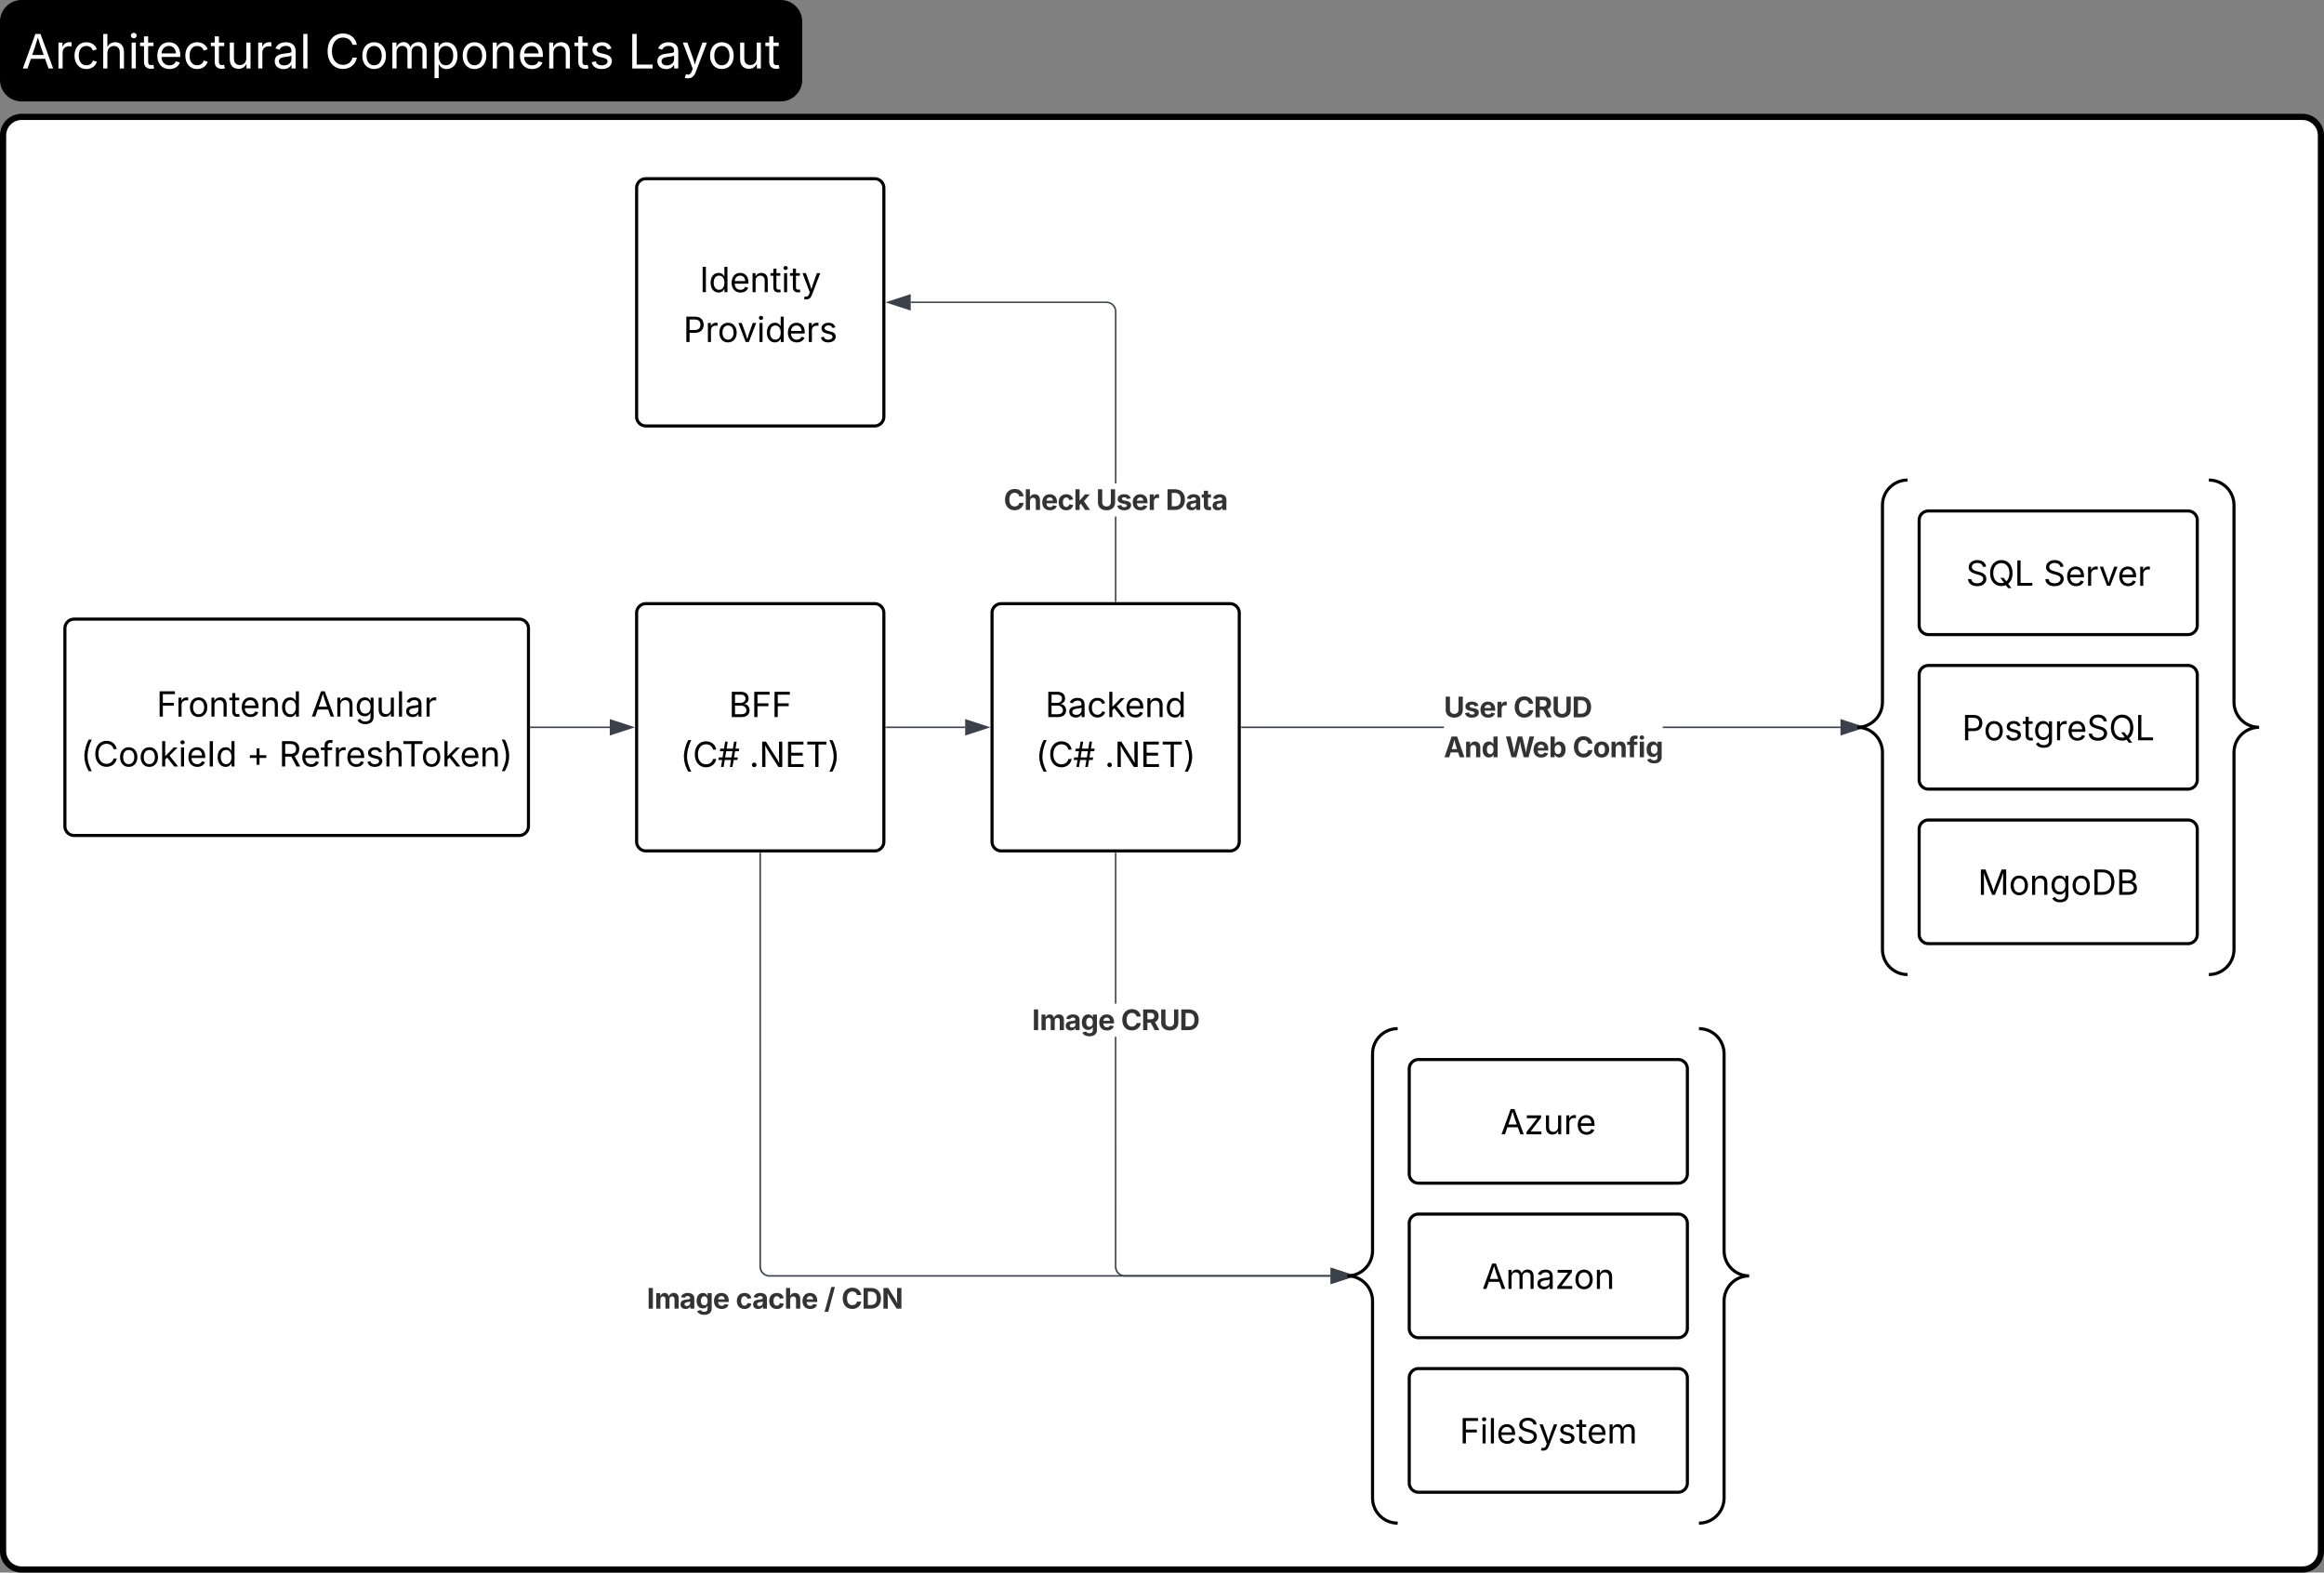 <svg xmlns="http://www.w3.org/2000/svg" xmlns:xlink="http://www.w3.org/1999/xlink" xmlns:lucid="lucid" width="1504" height="1017.64"><rect width="100%" height="100%" fill="#808080" stroke="none"/><g transform="translate(3802 2695.643)" lucid:page-tab-id="0_0"><path d="M-3800-2608a12 12 0 0 1 12-12h1476a12 12 0 0 1 12 12v916a12 12 0 0 1-12 12h-1476a12 12 0 0 1-12-12z" stroke="#000" stroke-width="4" fill="#fff"/><path d="M-3800-2681.64a12 12 0 0 1 12-12h491.18a12 12 0 0 1 12 12v37.64a12 12 0 0 1-12 12H-3788a12 12 0 0 1-12-12z" stroke="#000" stroke-width="4"/><use xlink:href="#a" transform="matrix(1,0,0,1,-3788,-2681.643) translate(0 30.317)"/><use xlink:href="#b" transform="matrix(1,0,0,1,-3788,-2681.643) translate(196.191 30.317)"/><use xlink:href="#c" transform="matrix(1,0,0,1,-3788,-2681.643) translate(392.474 30.317)"/><path d="M-3160-2299a6 6 0 0 1 6-6h148a6 6 0 0 1 6 6v148a6 6 0 0 1-6 6h-148a6 6 0 0 1-6-6z" stroke="#000" stroke-width="2" fill="#fff"/><use xlink:href="#d" transform="matrix(1,0,0,1,-3155,-2300) translate(29.449 68.403)"/><use xlink:href="#e" transform="matrix(1,0,0,1,-3155,-2300) translate(23.193 100.668)"/><use xlink:href="#f" transform="matrix(1,0,0,1,-3155,-2300) translate(67.855 100.668)"/><path d="M-3390-2299a6 6 0 0 1 6-6h148a6 6 0 0 1 6 6v148a6 6 0 0 1-6 6h-148a6 6 0 0 1-6-6z" stroke="#000" stroke-width="2" fill="#fff"/><use xlink:href="#g" transform="matrix(1,0,0,1,-3385,-2300) translate(54.612 68.403)"/><use xlink:href="#e" transform="matrix(1,0,0,1,-3385,-2300) translate(23.193 100.668)"/><use xlink:href="#f" transform="matrix(1,0,0,1,-3385,-2300) translate(67.855 100.668)"/><path d="M-3458.5-2225h51.12" stroke="#3a414a" fill="none"/><path d="M-3458.5-2224.53h-.5v-.94h.5z" stroke="#3a414a" stroke-width=".05" fill="#3a414a"/><path d="M-3392.62-2225l-14.26 4.64v-9.28z" stroke="#3a414a" fill="#3a414a"/><path d="M-3228.5-2225h51.12" stroke="#3a414a" fill="none"/><path d="M-3228.5-2224.53h-.5v-.94h.5z" stroke="#3a414a" stroke-width=".05" fill="#3a414a"/><path d="M-3162.62-2225l-14.26 4.64v-9.28z" stroke="#3a414a" fill="#3a414a"/><path d="M-3390-2574a6 6 0 0 1 6-6h148a6 6 0 0 1 6 6v148a6 6 0 0 1-6 6h-148a6 6 0 0 1-6-6z" stroke="#000" stroke-width="2" fill="#fff"/><use xlink:href="#h" transform="matrix(1,0,0,1,-3385,-2575) translate(35.748 68.403)"/><use xlink:href="#i" transform="matrix(1,0,0,1,-3385,-2575) translate(25.195 100.668)"/><path d="M-2867.6-2224.53h-130.9v-.94h130.9zm256.7 0h-115v-.94h115z" stroke="#3a414a" stroke-width=".05" fill="#3a414a"/><path d="M-2998.5-2224.53h-.5v-.94h.5z" fill="#3a414a"/><path stroke="#3a414a" stroke-width=".05" fill="#3a414a"/><path d="M-2596.12-2225l-14.27 4.64v-9.28z" fill="#3a414a"/><path d="M-2594.6-2225l-16.26 5.3v-10.6zm-15.3 3.98l12.24-3.98-12.25-3.98z" stroke="#3a414a" stroke-width=".05" fill="#3a414a"/><use xlink:href="#j" transform="matrix(1,0,0,1,-2867.612,-2248.661) translate(0 17.222)"/><use xlink:href="#k" transform="matrix(1,0,0,1,-2867.612,-2248.661) translate(45.009 17.222)"/><use xlink:href="#l" transform="matrix(1,0,0,1,-2867.612,-2248.661) translate(0 43.035)"/><use xlink:href="#m" transform="matrix(1,0,0,1,-2867.612,-2248.661) translate(39.757 43.035)"/><use xlink:href="#n" transform="matrix(1,0,0,1,-2867.612,-2248.661) translate(83.325 43.035)"/><path d="M-3079.53-2306.5h-.94v-54.84h.94zm-5.46-193.9l1 .24.94.4.87.52.78.66.66.77.53.86.4.94.23 1 .07.98v111.17h-.94v-111.13l-.07-.88-.2-.85-.34-.8-.45-.75-.56-.66-.65-.57-.74-.45-.8-.33-.84-.2-.88-.08h-126.6v-.94h126.64z" stroke="#3a414a" stroke-width=".05" fill="#3a414a"/><path d="M-3079.53-2306h-.94v-.5h.94z" fill="#3a414a"/><path stroke="#3a414a" stroke-width=".05" fill="#3a414a"/><path d="M-3213.12-2495.36l-14.26-4.64 14.26-4.64z" fill="#3a414a"/><path d="M-3212.64-2494.7l-16.28-5.3 16.28-5.3zm-13.2-5.3l12.25 3.98v-7.96z" stroke="#3a414a" stroke-width=".05" fill="#3a414a"/><use xlink:href="#o" transform="matrix(1,0,0,1,-3152.439,-2382.854) translate(0 17.222)"/><use xlink:href="#p" transform="matrix(1,0,0,1,-3152.439,-2382.854) translate(59.792 17.222)"/><use xlink:href="#q" transform="matrix(1,0,0,1,-3152.439,-2382.854) translate(104.8 17.222)"/><path d="M-3079.53-1876.02l.07.88.2.85.34.8.45.75.56.66.65.57.74.45.8.33.84.2.88.08h133.1v.94h-133.14l-1-.07-.98-.24-.94-.4-.87-.52-.78-.66-.66-.77-.53-.86-.4-.94-.23-1-.07-.98v-148.76h.94zm0-170.23h-.94v-97.25h.94z" stroke="#3a414a" stroke-width=".05" fill="#3a414a"/><path d="M-3079.53-2143.5h-.94v-.5h.94z" fill="#3a414a"/><path stroke="#3a414a" stroke-width=".05" fill="#3a414a"/><path d="M-2926.12-1870l-14.27 4.63v-9.27z" fill="#3a414a"/><path d="M-2924.6-1870l-16.26 5.3v-10.6zm-15.3 3.98l12.24-3.98-12.25-3.98z" stroke="#3a414a" stroke-width=".05" fill="#3a414a"/><use xlink:href="#r" transform="matrix(1,0,0,1,-3134.123,-2046.246) translate(0 17.222)"/><use xlink:href="#s" transform="matrix(1,0,0,1,-3134.123,-2046.246) translate(57.569 17.222)"/><path d="M-3309.53-1876.02l.07.88.2.85.34.8.45.75.56.66.65.57.74.45.8.33.84.2.88.08h363.1v.94h-363.14l-1-.07-.98-.24-.94-.4-.87-.52-.78-.66-.66-.77-.53-.86-.4-.94-.23-1-.07-.98v-267.52h.94z" stroke="#3a414a" stroke-width=".05" fill="#3a414a"/><path d="M-3309.53-2143.5h-.94v-.5h.94z" fill="#3a414a"/><path stroke="#3a414a" stroke-width=".05" fill="#3a414a"/><path d="M-2926.12-1870l-14.27 4.63v-9.27z" fill="#3a414a"/><path d="M-2924.6-1870l-16.26 5.3v-10.6zm-15.3 3.98l12.24-3.98-12.25-3.98z" stroke="#3a414a" stroke-width=".05" fill="#3a414a"/><use xlink:href="#r" transform="matrix(1,0,0,1,-3383.44,-1866) translate(0 17.222)"/><use xlink:href="#t" transform="matrix(1,0,0,1,-3383.44,-1866) translate(57.569 17.222)"/><use xlink:href="#u" transform="matrix(1,0,0,1,-3383.44,-1866) translate(114.852 17.222)"/><use xlink:href="#v" transform="matrix(1,0,0,1,-3383.44,-1866) translate(125.964 17.222)"/><path d="M-3760-2289a6 6 0 0 1 6-6h288a6 6 0 0 1 6 6v128a6 6 0 0 1-6 6h-288a6 6 0 0 1-6-6z" stroke="#000" stroke-width="2" fill="#fff"/><g><use xlink:href="#w" transform="matrix(1,0,0,1,-3755,-2290) translate(54.315 58.09)"/><use xlink:href="#x" transform="matrix(1,0,0,1,-3755,-2290) translate(154.229 58.09)"/><use xlink:href="#y" transform="matrix(1,0,0,1,-3755,-2290) translate(5.211 90.356)"/><use xlink:href="#z" transform="matrix(1,0,0,1,-3755,-2290) translate(112.556 90.356)"/><use xlink:href="#A" transform="matrix(1,0,0,1,-3755,-2290) translate(133.509 90.356)"/></g><path d="M-2897.5-2030c-8.97 0-16.25 7.28-16.25 16.25v127.5c0 8.97-7.28 16.25-16.25 16.25 8.97 0 16.25 7.28 16.25 16.25v127.5c0 8.97 7.28 16.25 16.25 16.25m195 0c8.97 0 16.25-7.28 16.25-16.25v-127.5c0-8.97 7.28-16.25 16.25-16.25-8.97 0-16.25-7.28-16.25-16.25v-127.5c0-8.97-7.28-16.25-16.25-16.25" stroke="#000" stroke-width="2" fill="none"/><path d="M-2890-2004a6 6 0 0 1 6-6h168a6 6 0 0 1 6 6v68a6 6 0 0 1-6 6h-168a6 6 0 0 1-6-6z" stroke="#000" stroke-width="2" fill="#fff"/><g><use xlink:href="#B" transform="matrix(1,0,0,1,-2885,-2005) translate(54.151 43.403)"/></g><path d="M-2890-1904a6 6 0 0 1 6-6h168a6 6 0 0 1 6 6v68a6 6 0 0 1-6 6h-168a6 6 0 0 1-6-6z" stroke="#000" stroke-width="2" fill="#fff"/><g><use xlink:href="#C" transform="matrix(1,0,0,1,-2885,-1905) translate(42.161 43.403)"/></g><path d="M-2890-1804a6 6 0 0 1 6-6h168a6 6 0 0 1 6 6v68a6 6 0 0 1-6 6h-168a6 6 0 0 1-6-6z" stroke="#000" stroke-width="2" fill="#fff"/><g><use xlink:href="#D" transform="matrix(1,0,0,1,-2885,-1805) translate(27.605 43.403)"/></g><path d="M-2567.5-2385c-8.97 0-16.25 7.28-16.25 16.25v127.5c0 8.97-7.28 16.25-16.25 16.25 8.97 0 16.25 7.28 16.25 16.25v127.5c0 8.97 7.28 16.25 16.25 16.25m195 0c8.97 0 16.25-7.28 16.25-16.25v-127.5c0-8.97 7.28-16.25 16.25-16.25-8.97 0-16.25-7.28-16.25-16.25v-127.5c0-8.97-7.28-16.25-16.25-16.25" stroke="#000" stroke-width="2" fill="none"/><path d="M-2560-2359a6 6 0 0 1 6-6h168a6 6 0 0 1 6 6v68a6 6 0 0 1-6 6h-168a6 6 0 0 1-6-6z" stroke="#000" stroke-width="2" fill="#fff"/><g><use xlink:href="#E" transform="matrix(1,0,0,1,-2555,-2360) translate(25.316 43.403)"/><use xlink:href="#F" transform="matrix(1,0,0,1,-2555,-2360) translate(75.381 43.403)"/></g><path d="M-2560-2259a6 6 0 0 1 6-6h168a6 6 0 0 1 6 6v68a6 6 0 0 1-6 6h-168a6 6 0 0 1-6-6z" stroke="#000" stroke-width="2" fill="#fff"/><g><use xlink:href="#G" transform="matrix(1,0,0,1,-2555,-2260) translate(22.712 43.403)"/></g><path d="M-2560-2159a6 6 0 0 1 6-6h168a6 6 0 0 1 6 6v68a6 6 0 0 1-6 6h-168a6 6 0 0 1-6-6z" stroke="#000" stroke-width="2" fill="#fff"/><g><use xlink:href="#H" transform="matrix(1,0,0,1,-2555,-2160) translate(32.971 43.403)"/></g><defs><path fill="#fff" d="M52 0l541-1490h220L1361 0h-200l-149-416H398L254 0H52zm404-582h497c-103-290-145-390-251-756-108 377-145 460-246 756" id="I"/><path fill="#fff" d="M158 0v-1118h174v172h12c41-113 157-188 290-188 26 0 70 2 91 3v181c-11-2-60-10-108-10-161 0-279 109-279 260V0H158" id="J"/><path fill="#fff" d="M613 24c-304 0-509-231-509-576 0-350 205-580 509-580 216 0 392 114 453 309l-173 49c-33-115-133-197-280-197-223 0-326 196-326 419 0 220 103 415 326 415 150 0 252-85 285-206l172 49C1010-95 832 24 613 24" id="K"/><path fill="#fff" d="M338-670V0H158v-1490h180v566c73-149 190-208 336-208 226 0 379 139 379 422V0H872v-695c0-172-96-275-252-275-161 0-282 109-282 300" id="L"/><path fill="#fff" d="M158 0v-1118h180V0H158zm91-1301c-68 0-125-53-125-119s57-119 125-119c69 0 126 53 126 119s-57 119-126 119" id="M"/><path fill="#fff" d="M598-1118v154H368v674c0 100 37 144 132 144 23 0 62-6 92-12L629-6c-37 13-88 20-134 20-193 0-307-107-307-290v-688H20v-154h168v-266h180v266h230" id="N"/><path fill="#fff" d="M628 24c-324 0-524-230-524-574 0-343 198-582 503-582 237 0 487 146 487 559v75H286c9 234 145 362 343 362 132 0 231-58 273-172l174 48C1024-91 857 24 628 24zM287-650h624c-17-190-120-322-304-322-192 0-309 151-320 322" id="O"/><path fill="#fff" d="M537 14c-226 0-379-139-379-422v-710h180v695c0 172 97 275 253 275 160 0 281-109 281-300v-670h181V0H879v-209C806-46 684 14 537 14" id="P"/><path fill="#fff" d="M471 26C259 26 90-98 90-318c0-256 228-303 435-329 202-27 287-16 287-108 0-139-79-219-234-219-161 0-248 86-283 164l-173-57c86-203 278-265 451-265 150 0 419 46 419 395V0H815v-152h-12C765-73 660 26 471 26zm31-159c199 0 310-134 310-271v-155c-30 35-226 55-295 64-131 17-246 59-246 186 0 116 97 176 231 176" id="Q"/><path fill="#fff" d="M338-1490V0H158v-1490h180" id="R"/><g id="a"><use transform="matrix(0.015,0,0,0.015,0,0)" xlink:href="#I"/><use transform="matrix(0.015,0,0,0.015,21.465,0)" xlink:href="#J"/><use transform="matrix(0.015,0,0,0.015,32.661,0)" xlink:href="#K"/><use transform="matrix(0.015,0,0,0.015,50.434,0)" xlink:href="#L"/><use transform="matrix(0.015,0,0,0.015,68.83,0)" xlink:href="#M"/><use transform="matrix(0.015,0,0,0.015,76.365,0)" xlink:href="#N"/><use transform="matrix(0.015,0,0,0.015,86.239,0)" xlink:href="#O"/><use transform="matrix(0.015,0,0,0.015,104.377,0)" xlink:href="#K"/><use transform="matrix(0.015,0,0,0.015,122.151,0)" xlink:href="#N"/><use transform="matrix(0.015,0,0,0.015,132.329,0)" xlink:href="#P"/><use transform="matrix(0.015,0,0,0.015,150.725,0)" xlink:href="#J"/><use transform="matrix(0.015,0,0,0.015,162.437,0)" xlink:href="#Q"/><use transform="matrix(0.015,0,0,0.015,179.907,0)" xlink:href="#R"/></g><path fill="#fff" d="M783 20c-382 0-661-292-661-764 0-473 279-766 661-766 302 0 548 182 601 489h-190c-42-204-217-313-411-313-268 0-476 208-476 590 0 381 209 588 476 588 195 0 369-110 411-313h190c-52 303-296 489-601 489" id="S"/><path fill="#fff" d="M613 24c-304 0-509-231-509-576 0-350 205-580 509-580 305 0 511 230 511 580 0 345-206 576-511 576zm0-161c226 0 329-195 329-415 0-222-103-419-329-419-223 0-326 196-326 419 0 220 103 415 326 415" id="T"/><path fill="#fff" d="M158 0v-1118h175l1 205c55-151 181-225 313-225 147 0 245 90 285 228 53-141 190-228 352-228 194 0 352 125 352 384V0h-181v-749c0-161-105-225-225-225-151 0-243 103-243 244V0H807v-767c0-124-93-207-219-207-131 0-250 92-250 270V0H158" id="U"/><path fill="#fff" d="M158 418v-1536h174v179h20c37-59 106-193 324-193 279 0 474 222 474 576 0 356-194 580-473 580-213 0-288-135-325-197h-14v591H158zm492-555c209 0 317-186 317-421 0-232-105-413-317-413-206 0-314 166-314 413 0 249 111 421 314 421" id="V"/><path fill="#fff" d="M338-670V0H158v-1118h173l1 207c72-158 192-221 342-221 226 0 378 139 378 422V0H872v-695c0-172-96-275-252-275-161 0-282 109-282 300" id="W"/><path fill="#fff" d="M538 24C308 24 148-78 108-271l171-41c32 123 123 178 257 178 156 0 256-77 256-169 0-77-54-128-164-154l-186-44c-203-48-300-148-300-305 0-192 176-326 414-326 230 0 351 112 402 269l-163 42c-31-80-94-158-238-158-133 0-233 69-233 162 0 83 57 129 188 160l169 40c203 48 298 149 298 302 0 196-179 339-441 339" id="X"/><g id="b"><use transform="matrix(0.015,0,0,0.015,0,0)" xlink:href="#S"/><use transform="matrix(0.015,0,0,0.015,22.726,0)" xlink:href="#T"/><use transform="matrix(0.015,0,0,0.015,41.38,0)" xlink:href="#U"/><use transform="matrix(0.015,0,0,0.015,68.633,0)" xlink:href="#V"/><use transform="matrix(0.015,0,0,0.015,87.682,0)" xlink:href="#T"/><use transform="matrix(0.015,0,0,0.015,106.337,0)" xlink:href="#W"/><use transform="matrix(0.015,0,0,0.015,124.718,0)" xlink:href="#O"/><use transform="matrix(0.015,0,0,0.015,142.856,0)" xlink:href="#W"/><use transform="matrix(0.015,0,0,0.015,161.237,0)" xlink:href="#N"/><use transform="matrix(0.015,0,0,0.015,171.111,0)" xlink:href="#X"/></g><path fill="#fff" d="M180 0v-1490h190v1322h690V0H180" id="Y"/><path fill="#fff" d="M140 405l46-156c120 36 205 19 263-150l32-93L54-1118h197c107 313 237 620 324 950 87-331 219-637 326-950h196L606 167c-68 178-176 259-334 259-64 0-113-12-132-21" id="Z"/><g id="c"><use transform="matrix(0.015,0,0,0.015,0,0)" xlink:href="#Y"/><use transform="matrix(0.015,0,0,0.015,17.591,0)" xlink:href="#Q"/><use transform="matrix(0.015,0,0,0.015,34.605,0)" xlink:href="#Z"/><use transform="matrix(0.015,0,0,0.015,51.482,0)" xlink:href="#T"/><use transform="matrix(0.015,0,0,0.015,70.137,0)" xlink:href="#P"/><use transform="matrix(0.015,0,0,0.015,88.533,0)" xlink:href="#N"/></g><path d="M180 0v-1490h528c311 0 458 177 458 395 0 191-114 278-244 313v14c139 9 302 137 302 371 0 225-148 397-499 397H180zm190-168h350c232 0 321-102 321-231 0-149-120-277-311-277H370v508zm0-668h328c160 0 286-101 286-255 0-129-87-231-280-231H370v486" id="aa"/><path d="M471 26C259 26 90-98 90-318c0-256 228-303 435-329 202-27 287-16 287-108 0-139-79-219-234-219-161 0-248 86-283 164l-173-57c86-203 278-265 451-265 150 0 419 46 419 395V0H815v-152h-12C765-73 660 26 471 26zm31-159c199 0 310-134 310-271v-155c-30 35-226 55-295 64-131 17-246 59-246 186 0 116 97 176 231 176" id="ab"/><path d="M613 24c-304 0-509-231-509-576 0-350 205-580 509-580 216 0 392 114 453 309l-173 49c-33-115-133-197-280-197-223 0-326 196-326 419 0 220 103 415 326 415 150 0 252-85 285-206l172 49C1010-95 832 24 613 24" id="ac"/><path d="M158 0v-1490h180v865h22l478-493h223L593-638 1096 0H865L456-523 338-412V0H158" id="ad"/><path d="M628 24c-324 0-524-230-524-574 0-343 198-582 503-582 237 0 487 146 487 559v75H286c9 234 145 362 343 362 132 0 231-58 273-172l174 48C1024-91 857 24 628 24zM287-650h624c-17-190-120-322-304-322-192 0-309 151-320 322" id="ae"/><path d="M338-670V0H158v-1118h173l1 207c72-158 192-221 342-221 226 0 378 139 378 422V0H872v-695c0-172-96-275-252-275-161 0-282 109-282 300" id="af"/><path d="M577 24c-279 0-473-224-473-580 0-354 195-576 474-576 218 0 287 134 324 193h14v-551h180V0H922v-173h-20C865-111 790 24 577 24zm27-161c203 0 314-172 314-421 0-247-108-413-314-413-212 0-317 181-317 413 0 235 108 421 317 421" id="ag"/><g id="d"><use transform="matrix(0.011,0,0,0.011,0,0)" xlink:href="#aa"/><use transform="matrix(0.011,0,0,0.011,14.54,0)" xlink:href="#ab"/><use transform="matrix(0.011,0,0,0.011,27.018,0)" xlink:href="#ac"/><use transform="matrix(0.011,0,0,0.011,39.714,0)" xlink:href="#ad"/><use transform="matrix(0.011,0,0,0.011,51.411,0)" xlink:href="#ae"/><use transform="matrix(0.011,0,0,0.011,64.366,0)" xlink:href="#af"/><use transform="matrix(0.011,0,0,0.011,77.496,0)" xlink:href="#ag"/></g><path d="M218-607c0-325 108-727 258-974h175c-155 315-250 682-250 974 0 265 78 531 250 886H476C306-10 218-315 218-607" id="ah"/><path d="M783 20c-382 0-661-292-661-764 0-473 279-766 661-766 302 0 548 182 601 489h-190c-42-204-217-313-411-313-268 0-476 208-476 590 0 381 209 588 476 588 195 0 369-110 411-313h190c-52 303-296 489-601 489" id="ai"/><path d="M711 0l68-411H407L340 0H189l67-411H34l25-150h222l60-366H122l25-152h219l67-411h151l-67 411h372l68-411h151l-67 411h220l-23 152h-222l-60 366h219l-25 150H931L864 0H711zM432-561h372l60-366H492" id="aj"/><g id="e"><use transform="matrix(0.011,0,0,0.011,0,0)" xlink:href="#ah"/><use transform="matrix(0.011,0,0,0.011,8.105,0)" xlink:href="#ai"/><use transform="matrix(0.011,0,0,0.011,24.338,0)" xlink:href="#aj"/></g><path d="M295 13c-75 0-135-60-135-135s60-135 135-135 135 60 135 135S370 13 295 13" id="ak"/><path d="M180 0v-1490h224l606 953c40 63 108 177 176 312-27-437-7-821-13-1265h190V0h-226C860-448 622-778 356-1262c27 476 11 792 15 1262H180" id="al"/><path d="M180 0v-1490h908v168H370v486h669v168H370v500h727V0H180" id="am"/><path d="M98-1322v-168h1126v168H757V0H567v-1322H98" id="an"/><path d="M96 279C273-86 346-350 346-607c0-292-95-659-250-974h175c150 246 258 650 258 974 0 297-91 602-258 886H96" id="ao"/><g id="f"><use transform="matrix(0.011,0,0,0.011,0,0)" xlink:href="#ak"/><use transform="matrix(0.011,0,0,0.011,6.402,0)" xlink:href="#al"/><use transform="matrix(0.011,0,0,0.011,23.145,0)" xlink:href="#am"/><use transform="matrix(0.011,0,0,0.011,36.502,0)" xlink:href="#an"/><use transform="matrix(0.011,0,0,0.011,50.846,0)" xlink:href="#ao"/></g><path d="M180 0v-1490h901v168H370v510h643v168H370V0H180" id="ap"/><g id="g"><use transform="matrix(0.011,0,0,0.011,0,0)" xlink:href="#aa"/><use transform="matrix(0.011,0,0,0.011,14.54,0)" xlink:href="#ap"/><use transform="matrix(0.011,0,0,0.011,27.658,0)" xlink:href="#ap"/></g><path d="M370-1490V0H180v-1490h190" id="aq"/><path d="M598-1118v154H368v674c0 100 37 144 132 144 23 0 62-6 92-12L629-6c-37 13-88 20-134 20-193 0-307-107-307-290v-688H20v-154h168v-266h180v266h230" id="ar"/><path d="M158 0v-1118h180V0H158zm91-1301c-68 0-125-53-125-119s57-119 125-119c69 0 126 53 126 119s-57 119-126 119" id="as"/><path d="M140 405l46-156c120 36 205 19 263-150l32-93L54-1118h197c107 313 237 620 324 950 87-331 219-637 326-950h196L606 167c-68 178-176 259-334 259-64 0-113-12-132-21" id="at"/><g id="h"><use transform="matrix(0.011,0,0,0.011,0,0)" xlink:href="#aq"/><use transform="matrix(0.011,0,0,0.011,5.968,0)" xlink:href="#ag"/><use transform="matrix(0.011,0,0,0.011,19.575,0)" xlink:href="#ae"/><use transform="matrix(0.011,0,0,0.011,32.53,0)" xlink:href="#af"/><use transform="matrix(0.011,0,0,0.011,45.66,0)" xlink:href="#ar"/><use transform="matrix(0.011,0,0,0.011,52.93,0)" xlink:href="#as"/><use transform="matrix(0.011,0,0,0.011,58.312,0)" xlink:href="#ar"/><use transform="matrix(0.011,0,0,0.011,66.016,0)" xlink:href="#at"/></g><path d="M180 0v-1490h510c348 0 508 209 508 474 0 266-160 477-507 477H370V0H180zm190-706h312c236 0 327-133 327-310 0-176-91-307-329-307H370v617" id="au"/><path d="M158 0v-1118h174v172h12c41-113 157-188 290-188 26 0 70 2 91 3v181c-11-2-60-10-108-10-161 0-279 109-279 260V0H158" id="av"/><path d="M613 24c-304 0-509-231-509-576 0-350 205-580 509-580 305 0 511 230 511 580 0 345-206 576-511 576zm0-161c226 0 329-195 329-415 0-222-103-419-329-419-223 0-326 196-326 419 0 220 103 415 326 415" id="aw"/><path d="M481 0L54-1118h197c107 314 236 620 325 951 87-331 217-637 324-951h197L670 0H481" id="ax"/><path d="M538 24C308 24 148-78 108-271l171-41c32 123 123 178 257 178 156 0 256-77 256-169 0-77-54-128-164-154l-186-44c-203-48-300-148-300-305 0-192 176-326 414-326 230 0 351 112 402 269l-163 42c-31-80-94-158-238-158-133 0-233 69-233 162 0 83 57 129 188 160l169 40c203 48 298 149 298 302 0 196-179 339-441 339" id="ay"/><g id="i"><use transform="matrix(0.011,0,0,0.011,0,0)" xlink:href="#au"/><use transform="matrix(0.011,0,0,0.011,14.193,0)" xlink:href="#av"/><use transform="matrix(0.011,0,0,0.011,22.19,0)" xlink:href="#aw"/><use transform="matrix(0.011,0,0,0.011,35.08,0)" xlink:href="#ax"/><use transform="matrix(0.011,0,0,0.011,47.569,0)" xlink:href="#as"/><use transform="matrix(0.011,0,0,0.011,52.951,0)" xlink:href="#ag"/><use transform="matrix(0.011,0,0,0.011,66.558,0)" xlink:href="#ae"/><use transform="matrix(0.011,0,0,0.011,79.514,0)" xlink:href="#av"/><use transform="matrix(0.011,0,0,0.011,87.88,0)" xlink:href="#ay"/></g><path fill="#333" d="M750 21c-371 0-615-218-615-544v-967h305v942c0 174 123 299 310 299s309-125 309-299v-942h306v967c0 326-247 544-615 544" id="az"/><path fill="#333" d="M572 22C302 22 117-98 78-306l279-48c29 105 101 156 224 156 114 0 185-48 185-115 0-118-228-130-337-155-215-49-322-150-322-317 0-215 187-347 470-347 265 0 424 116 466 298l-266 47c-24-76-87-130-196-130-98 0-174 46-174 113 0 56 38 95 144 117l201 40c216 44 320 143 320 302 0 220-207 367-500 367" id="aA"/><path fill="#333" d="M633 22C291 22 81-200 81-553c0-345 210-579 537-579 292 0 525 185 525 567v84H378c7 183 109 277 260 277 105 0 184-46 216-132l272 51C1071-99 893 22 633 22zM380-669h474c-15-146-94-237-233-237-143 0-229 99-241 237" id="aB"/><path fill="#333" d="M128 0v-1118h290v195h12c54-169 184-238 367-200v268c-27-8-86-15-130-15-138 0-239 95-239 234V0H128" id="aC"/><g id="j"><use transform="matrix(0.009,0,0,0.009,0,0)" xlink:href="#az"/><use transform="matrix(0.009,0,0,0.009,13.012,0)" xlink:href="#aA"/><use transform="matrix(0.009,0,0,0.009,22.969,0)" xlink:href="#aB"/><use transform="matrix(0.009,0,0,0.009,33.559,0)" xlink:href="#aC"/></g><path fill="#333" d="M786 20C389 20 94-260 94-744c0-487 299-766 692-766 339 0 597 194 641 529h-309c-28-162-156-258-326-258-233 0-388 179-388 495 0 323 157 493 387 493 170 0 298-97 328-259h309c-34 277-266 530-642 530" id="aD"/><path fill="#333" d="M135 0v-1490h581c339 0 533 192 533 485 0 204-94 351-264 424L1302 0H964L680-532H440V0H135zm305-779h220c186 0 274-77 274-226 0-150-88-233-275-233H440v459" id="aE"/><path fill="#333" d="M659 0H135v-1490h529c448 0 721 280 721 744 0 466-273 746-726 746zM440-263h204c287 0 437-148 437-483 0-333-150-481-435-481H440v964" id="aF"/><g id="k"><use transform="matrix(0.009,0,0,0.009,0,0)" xlink:href="#aD"/><use transform="matrix(0.009,0,0,0.009,13.151,0)" xlink:href="#aE"/><use transform="matrix(0.009,0,0,0.009,24.826,0)" xlink:href="#az"/><use transform="matrix(0.009,0,0,0.009,37.839,0)" xlink:href="#aF"/></g><path fill="#333" d="M49 0l509-1490h400L1480 0h-339l-115-346H497L386 0H49zm524-585h374c-75-213-124-402-192-666-66 268-110 453-182 666" id="aG"/><path fill="#333" d="M428-647V0H128v-1118h283l4 231c63-156 176-245 348-245 232 0 384 159 384 421V0H847v-659c0-139-76-222-202-222-128 0-217 86-217 234" id="aH"/><path fill="#333" d="M537 19C279 19 81-185 81-557c0-382 206-575 454-575 190 0 278 113 318 202h10v-560h300V0H868v-179h-15C812-89 719 19 537 19zm92-241c153 0 240-134 240-336 0-203-86-334-240-334-158 0-240 138-240 334 0 197 84 336 240 336" id="aI"/><g id="l"><use transform="matrix(0.009,0,0,0.009,0,0)" xlink:href="#aG"/><use transform="matrix(0.009,0,0,0.009,13.273,0)" xlink:href="#aH"/><use transform="matrix(0.009,0,0,0.009,24.34,0)" xlink:href="#aI"/></g><path fill="#333" d="M449 0L49-1490h333c89 395 194 758 253 1185 65-426 176-790 269-1185h317c93 394 201 758 268 1181 60-425 164-788 253-1181h334L1675 0h-348c-90-376-204-711-266-1118C1004-714 886-373 798 0H449" id="aJ"/><path fill="#333" d="M754 19C571 19 479-89 437-179h-14V0H128v-1490h300v560h9c41-89 129-202 319-202 248 0 453 193 453 575 0 372-197 576-455 576zm-92-241c156 0 240-139 240-336 0-196-83-334-240-334-154 0-241 131-241 334 0 202 88 336 241 336" id="aK"/><g id="m"><use transform="matrix(0.009,0,0,0.009,0,0)" xlink:href="#aJ"/><use transform="matrix(0.009,0,0,0.009,17.561,0)" xlink:href="#aB"/><use transform="matrix(0.009,0,0,0.009,28.151,0)" xlink:href="#aK"/></g><path fill="#333" d="M628 22C291 22 81-210 81-554c0-346 210-578 547-578 336 0 547 232 547 578 0 344-211 576-547 576zm0-236c160 0 242-146 242-341 0-197-82-341-242-341S387-753 387-555c0 195 81 341 241 341" id="aL"/><path fill="#333" d="M750-1118v229H516V0H217v-889H20v-229h197v-86c0-238 156-356 363-356 94 0 178 20 215 31l-54 226c-25-7-61-15-100-15-123-3-131 84-125 200h234" id="aM"/><path fill="#333" d="M128 0v-1118h300V0H128zm150-1264c-91 0-165-68-165-154 0-85 74-154 165-154 90 0 165 69 165 154 0 86-75 154-165 154" id="aN"/><path fill="#333" d="M625 442c-280 0-454-114-503-274l258-72c28 63 97 128 243 128 153 0 246-69 246-216v-206h-23C805-108 717-16 536-16 284-16 81-191 81-561c0-378 208-571 456-571 188 0 280 113 321 202h13v-188h295V-9c0 303-226 451-541 451zm5-686c153 0 240-119 240-319 0-198-86-329-240-329-158 0-241 137-241 329 0 195 85 319 241 319" id="aO"/><g id="n"><use transform="matrix(0.009,0,0,0.009,0,0)" xlink:href="#aD"/><use transform="matrix(0.009,0,0,0.009,13.151,0)" xlink:href="#aL"/><use transform="matrix(0.009,0,0,0.009,24.054,0)" xlink:href="#aH"/><use transform="matrix(0.009,0,0,0.009,35.122,0)" xlink:href="#aM"/><use transform="matrix(0.009,0,0,0.009,42.344,0)" xlink:href="#aN"/><use transform="matrix(0.009,0,0,0.009,47.161,0)" xlink:href="#aO"/></g><path fill="#333" d="M428-647V0H128v-1490h294v586c65-146 175-228 341-228 232 0 385 159 385 421V0H847v-659c0-139-76-222-202-222-128 0-217 86-217 234" id="aP"/><path fill="#333" d="M628 22C291 22 81-210 81-554c0-346 210-578 547-578 265 0 455 142 497 372l-279 52c-25-116-99-188-215-188-160 0-244 139-244 341 0 200 84 341 244 341 116 0 193-74 217-195l279 51C1085-123 896 22 628 22" id="aQ"/><path fill="#333" d="M128 0v-1490h300v802h17l366-430h347L740-633 1179 0H826L514-456l-86 97V0H128" id="aR"/><g id="o"><use transform="matrix(0.009,0,0,0.009,0,0)" xlink:href="#aD"/><use transform="matrix(0.009,0,0,0.009,13.151,0)" xlink:href="#aP"/><use transform="matrix(0.009,0,0,0.009,24.219,0)" xlink:href="#aB"/><use transform="matrix(0.009,0,0,0.009,34.809,0)" xlink:href="#aQ"/><use transform="matrix(0.009,0,0,0.009,45.269,0)" xlink:href="#aR"/></g><g id="p"><use transform="matrix(0.009,0,0,0.009,0,0)" xlink:href="#az"/><use transform="matrix(0.009,0,0,0.009,13.012,0)" xlink:href="#aA"/><use transform="matrix(0.009,0,0,0.009,22.969,0)" xlink:href="#aB"/><use transform="matrix(0.009,0,0,0.009,33.559,0)" xlink:href="#aC"/></g><path fill="#333" d="M440 22C227 22 68-92 68-313c0-250 202-322 422-343 195-21 271-24 271-105 0-95-63-149-175-149-116 0-187 57-211 129l-275-46c57-194 237-305 487-305 240 0 474 108 474 379V0H777v-155h-10C713-51 605 22 440 22zm85-211c140 0 238-93 238-211v-121c-37 26-156 42-222 51-111 16-185 59-185 149 0 87 70 132 169 132" id="aS"/><path fill="#333" d="M683-1118v229H474v562c0 71 29 104 102 104 23 0 73-7 95-13l43 225C647 9 580 16 520 16 296 16 174-96 174-301v-588H20v-229h154v-266h300v266h209" id="aT"/><g id="q"><use transform="matrix(0.009,0,0,0.009,0,0)" xlink:href="#aF"/><use transform="matrix(0.009,0,0,0.009,12.839,0)" xlink:href="#aS"/><use transform="matrix(0.009,0,0,0.009,23.16,0)" xlink:href="#aT"/><use transform="matrix(0.009,0,0,0.009,29.757,0)" xlink:href="#aS"/></g><path fill="#333" d="M440-1490V0H135v-1490h305" id="aU"/><path fill="#333" d="M128 0v-1118h278l12 217c60-163 185-234 319-234 143 0 236 81 288 251 63-172 205-251 359-251 205 0 357 138 357 381V0h-301v-697c0-126-76-187-177-187-114 0-184 79-184 196V0H789v-705c0-109-72-179-174-179-106 0-187 74-187 208V0H128" id="aV"/><g id="r"><use transform="matrix(0.009,0,0,0.009,0,0)" xlink:href="#aU"/><use transform="matrix(0.009,0,0,0.009,4.991,0)" xlink:href="#aV"/><use transform="matrix(0.009,0,0,0.009,21.215,0)" xlink:href="#aS"/><use transform="matrix(0.009,0,0,0.009,31.536,0)" xlink:href="#aO"/><use transform="matrix(0.009,0,0,0.009,42.769,0)" xlink:href="#aB"/></g><g id="s"><use transform="matrix(0.009,0,0,0.009,0,0)" xlink:href="#aD"/><use transform="matrix(0.009,0,0,0.009,13.151,0)" xlink:href="#aE"/><use transform="matrix(0.009,0,0,0.009,24.826,0)" xlink:href="#az"/><use transform="matrix(0.009,0,0,0.009,37.839,0)" xlink:href="#aF"/></g><g id="t"><use transform="matrix(0.009,0,0,0.009,0,0)" xlink:href="#aQ"/><use transform="matrix(0.009,0,0,0.009,10.634,0)" xlink:href="#aS"/><use transform="matrix(0.009,0,0,0.009,20.955,0)" xlink:href="#aQ"/><use transform="matrix(0.009,0,0,0.009,31.415,0)" xlink:href="#aP"/><use transform="matrix(0.009,0,0,0.009,42.483,0)" xlink:href="#aB"/></g><path fill="#333" d="M768-1560L288 224H28l480-1784h260" id="aW"/><use transform="matrix(0.009,0,0,0.009,0,0)" xlink:href="#aW" id="u"/><path fill="#333" d="M135 0v-1490h340l471 754c59 97 122 210 187 365-32-387-14-721-19-1119h312V0h-341C855-382 627-689 427-1113c32 420 16 695 20 1113H135" id="aX"/><g id="v"><use transform="matrix(0.009,0,0,0.009,0,0)" xlink:href="#aD"/><use transform="matrix(0.009,0,0,0.009,13.151,0)" xlink:href="#aF"/><use transform="matrix(0.009,0,0,0.009,25.99,0)" xlink:href="#aX"/></g><g id="w"><use transform="matrix(0.011,0,0,0.011,0,0)" xlink:href="#ap"/><use transform="matrix(0.011,0,0,0.011,12.467,0)" xlink:href="#av"/><use transform="matrix(0.011,0,0,0.011,20.464,0)" xlink:href="#aw"/><use transform="matrix(0.011,0,0,0.011,33.789,0)" xlink:href="#af"/><use transform="matrix(0.011,0,0,0.011,46.918,0)" xlink:href="#ar"/><use transform="matrix(0.011,0,0,0.011,53.971,0)" xlink:href="#ae"/><use transform="matrix(0.011,0,0,0.011,66.927,0)" xlink:href="#af"/><use transform="matrix(0.011,0,0,0.011,80.056,0)" xlink:href="#ag"/></g><path d="M52 0l541-1490h220L1361 0h-200l-149-416H398L254 0H52zm404-582h497c-103-290-145-390-251-756-108 377-145 460-246 756" id="aY"/><path d="M611 442c-248 0-391-105-460-228l146-94c47 65 117 165 314 165 178 0 307-82 307-266v-224h-17C863-141 792-18 576-18c-268 0-472-195-472-546 0-346 197-568 476-568 216 0 288 133 326 193h17v-179h175V29c0 289-215 413-487 413zm-5-620c203 0 314-146 314-390 0-237-108-403-314-403-213 0-319 180-319 403 0 230 109 390 319 390" id="aZ"/><path d="M537 14c-226 0-379-139-379-422v-710h180v695c0 172 97 275 253 275 160 0 281-109 281-300v-670h181V0H879v-209C806-46 684 14 537 14" id="ba"/><path d="M338-1490V0H158v-1490h180" id="bb"/><g id="x"><use transform="matrix(0.011,0,0,0.011,0,0)" xlink:href="#aY"/><use transform="matrix(0.011,0,0,0.011,15.332,0)" xlink:href="#af"/><use transform="matrix(0.011,0,0,0.011,28.461,0)" xlink:href="#aZ"/><use transform="matrix(0.011,0,0,0.011,42.09,0)" xlink:href="#ba"/><use transform="matrix(0.011,0,0,0.011,55.23,0)" xlink:href="#bb"/><use transform="matrix(0.011,0,0,0.011,60.612,0)" xlink:href="#ab"/><use transform="matrix(0.011,0,0,0.011,73.09,0)" xlink:href="#av"/></g><g id="y"><use transform="matrix(0.011,0,0,0.011,0,0)" xlink:href="#ah"/><use transform="matrix(0.011,0,0,0.011,8.105,0)" xlink:href="#ai"/><use transform="matrix(0.011,0,0,0.011,24.338,0)" xlink:href="#aw"/><use transform="matrix(0.011,0,0,0.011,37.663,0)" xlink:href="#aw"/><use transform="matrix(0.011,0,0,0.011,50.987,0)" xlink:href="#ad"/><use transform="matrix(0.011,0,0,0.011,63.184,0)" xlink:href="#as"/><use transform="matrix(0.011,0,0,0.011,68.566,0)" xlink:href="#ae"/><use transform="matrix(0.011,0,0,0.011,81.521,0)" xlink:href="#aq"/><use transform="matrix(0.011,0,0,0.011,87.489,0)" xlink:href="#ag"/></g><path d="M593-100v-404H195v-159h398v-403h169v403h398v159H762v404H593" id="bc"/><use transform="matrix(0.011,0,0,0.011,0,0)" xlink:href="#bc" id="z"/><path d="M180 0v-1490h510c348 0 508 194 508 460 0 198-88 351-276 417L1256 0h-220L726-579c-117 2-238 0-356 1V0H180zm190-747h312c235 0 327-108 327-283 0-177-92-293-329-293H370v576" id="bd"/><path d="M678-1118v154H420V0H240v-964H20v-154h220v-149c0-194 155-293 318-293 85 0 141 18 168 30l-50 154c-19-6-47-17-97-17-111 0-159 58-159 166v109h258" id="be"/><path d="M338-670V0H158v-1490h180v566c73-149 190-208 336-208 226 0 379 139 379 422V0H872v-695c0-172-96-275-252-275-161 0-282 109-282 300" id="bf"/><g id="A"><use transform="matrix(0.011,0,0,0.011,0,0)" xlink:href="#bd"/><use transform="matrix(0.011,0,0,0.011,13.976,0)" xlink:href="#ae"/><use transform="matrix(0.011,0,0,0.011,26.931,0)" xlink:href="#be"/><use transform="matrix(0.011,0,0,0.011,35.156,0)" xlink:href="#av"/><use transform="matrix(0.011,0,0,0.011,43.153,0)" xlink:href="#ae"/><use transform="matrix(0.011,0,0,0.011,56.109,0)" xlink:href="#ay"/><use transform="matrix(0.011,0,0,0.011,67.839,0)" xlink:href="#bf"/><use transform="matrix(0.011,0,0,0.011,79.46,0)" xlink:href="#an"/><use transform="matrix(0.011,0,0,0.011,92.068,0)" xlink:href="#aw"/><use transform="matrix(0.011,0,0,0.011,105.393,0)" xlink:href="#ad"/><use transform="matrix(0.011,0,0,0.011,117.09,0)" xlink:href="#ae"/><use transform="matrix(0.011,0,0,0.011,130.046,0)" xlink:href="#af"/><use transform="matrix(0.011,0,0,0.011,143.175,0)" xlink:href="#ao"/></g><path d="M126 0v-134l627-806v-11H146v-167h839v143L376-178v11h629V0H126" id="bg"/><g id="B"><use transform="matrix(0.011,0,0,0.011,0,0)" xlink:href="#aY"/><use transform="matrix(0.011,0,0,0.011,15.332,0)" xlink:href="#bg"/><use transform="matrix(0.011,0,0,0.011,27.604,0)" xlink:href="#ba"/><use transform="matrix(0.011,0,0,0.011,40.744,0)" xlink:href="#av"/><use transform="matrix(0.011,0,0,0.011,48.741,0)" xlink:href="#ae"/></g><path d="M158 0v-1118h175l1 205c55-151 181-225 313-225 147 0 245 90 285 228 53-141 190-228 352-228 194 0 352 125 352 384V0h-181v-749c0-161-105-225-225-225-151 0-243 103-243 244V0H807v-767c0-124-93-207-219-207-131 0-250 92-250 270V0H158" id="bh"/><g id="C"><use transform="matrix(0.011,0,0,0.011,0,0)" xlink:href="#aY"/><use transform="matrix(0.011,0,0,0.011,15.332,0)" xlink:href="#bh"/><use transform="matrix(0.011,0,0,0.011,34.798,0)" xlink:href="#ab"/><use transform="matrix(0.011,0,0,0.011,47.276,0)" xlink:href="#bg"/><use transform="matrix(0.011,0,0,0.011,59.223,0)" xlink:href="#aw"/><use transform="matrix(0.011,0,0,0.011,72.548,0)" xlink:href="#af"/></g><path d="M657 26c-323 0-524-166-541-416h195c15 169 171 246 346 246 202 0 356-106 356-265 5-203-294-238-475-293-239-73-380-191-380-389 0-252 224-419 512-419 294 0 499 171 508 396H992c-17-145-151-228-328-228-193 0-321 102-321 242 0 156 175 211 284 241l149 41c160 44 422 134 422 412 0 244-197 432-541 432" id="bi"/><g id="D"><use transform="matrix(0.011,0,0,0.011,0,0)" xlink:href="#ap"/><use transform="matrix(0.011,0,0,0.011,13.118,0)" xlink:href="#as"/><use transform="matrix(0.011,0,0,0.011,18.5,0)" xlink:href="#bb"/><use transform="matrix(0.011,0,0,0.011,23.882,0)" xlink:href="#ae"/><use transform="matrix(0.011,0,0,0.011,36.838,0)" xlink:href="#bi"/><use transform="matrix(0.011,0,0,0.011,51.096,0)" xlink:href="#at"/><use transform="matrix(0.011,0,0,0.011,63.585,0)" xlink:href="#ay"/><use transform="matrix(0.011,0,0,0.011,75.315,0)" xlink:href="#ar"/><use transform="matrix(0.011,0,0,0.011,82.368,0)" xlink:href="#ae"/><use transform="matrix(0.011,0,0,0.011,95.323,0)" xlink:href="#bh"/></g><path d="M784 20c-382 0-662-292-662-764 0-473 280-766 662-766s660 293 660 766c0 282-99 499-260 629l192 255h-198L1049-33C969 2 880 20 784 20zm-62-486h198l156 205c112-98 183-261 183-483 0-383-209-590-475-590-268 0-477 208-477 590 0 380 209 588 477 588 54 0 106-9 154-25" id="bj"/><path d="M180 0v-1490h190v1322h690V0H180" id="bk"/><g id="E"><use transform="matrix(0.011,0,0,0.011,0,0)" xlink:href="#bi"/><use transform="matrix(0.011,0,0,0.011,14.258,0)" xlink:href="#bj"/><use transform="matrix(0.011,0,0,0.011,31.25,0)" xlink:href="#bk"/></g><g id="F"><use transform="matrix(0.011,0,0,0.011,0,0)" xlink:href="#bi"/><use transform="matrix(0.011,0,0,0.011,14.258,0)" xlink:href="#ae"/><use transform="matrix(0.011,0,0,0.011,27.214,0)" xlink:href="#av"/><use transform="matrix(0.011,0,0,0.011,35.927,0)" xlink:href="#ax"/><use transform="matrix(0.011,0,0,0.011,47.982,0)" xlink:href="#ae"/><use transform="matrix(0.011,0,0,0.011,60.937,0)" xlink:href="#av"/></g><g id="G"><use transform="matrix(0.011,0,0,0.011,0,0)" xlink:href="#au"/><use transform="matrix(0.011,0,0,0.011,14.073,0)" xlink:href="#aw"/><use transform="matrix(0.011,0,0,0.011,27.398,0)" xlink:href="#ay"/><use transform="matrix(0.011,0,0,0.011,39.128,0)" xlink:href="#ar"/><use transform="matrix(0.011,0,0,0.011,46.181,0)" xlink:href="#aZ"/><use transform="matrix(0.011,0,0,0.011,59.809,0)" xlink:href="#av"/><use transform="matrix(0.011,0,0,0.011,67.806,0)" xlink:href="#ae"/><use transform="matrix(0.011,0,0,0.011,80.762,0)" xlink:href="#bi"/><use transform="matrix(0.011,0,0,0.011,95.02,0)" xlink:href="#bj"/><use transform="matrix(0.011,0,0,0.011,112.012,0)" xlink:href="#bk"/></g><path d="M180 0v-1490h270l367 940c28 72 75 218 110 339 35-117 81-264 110-339l362-940h271V0h-187c2-448-5-837 7-1287-157 497-311 829-483 1287H842C666-458 514-784 354-1284c12 438 5 843 7 1284H180" id="bl"/><path d="M645 0H180v-1490h484c435 0 692 280 692 742 0 466-257 748-711 748zM370-168h263c363 0 539-218 539-580 0-358-176-574-521-574H370v1154" id="bm"/><g id="H"><use transform="matrix(0.011,0,0,0.011,0,0)" xlink:href="#bl"/><use transform="matrix(0.011,0,0,0.011,20.074,0)" xlink:href="#aw"/><use transform="matrix(0.011,0,0,0.011,33.398,0)" xlink:href="#af"/><use transform="matrix(0.011,0,0,0.011,46.528,0)" xlink:href="#aZ"/><use transform="matrix(0.011,0,0,0.011,60.156,0)" xlink:href="#aw"/><use transform="matrix(0.011,0,0,0.011,73.481,0)" xlink:href="#bm"/><use transform="matrix(0.011,0,0,0.011,89.518,0)" xlink:href="#aa"/></g></defs></g></svg>